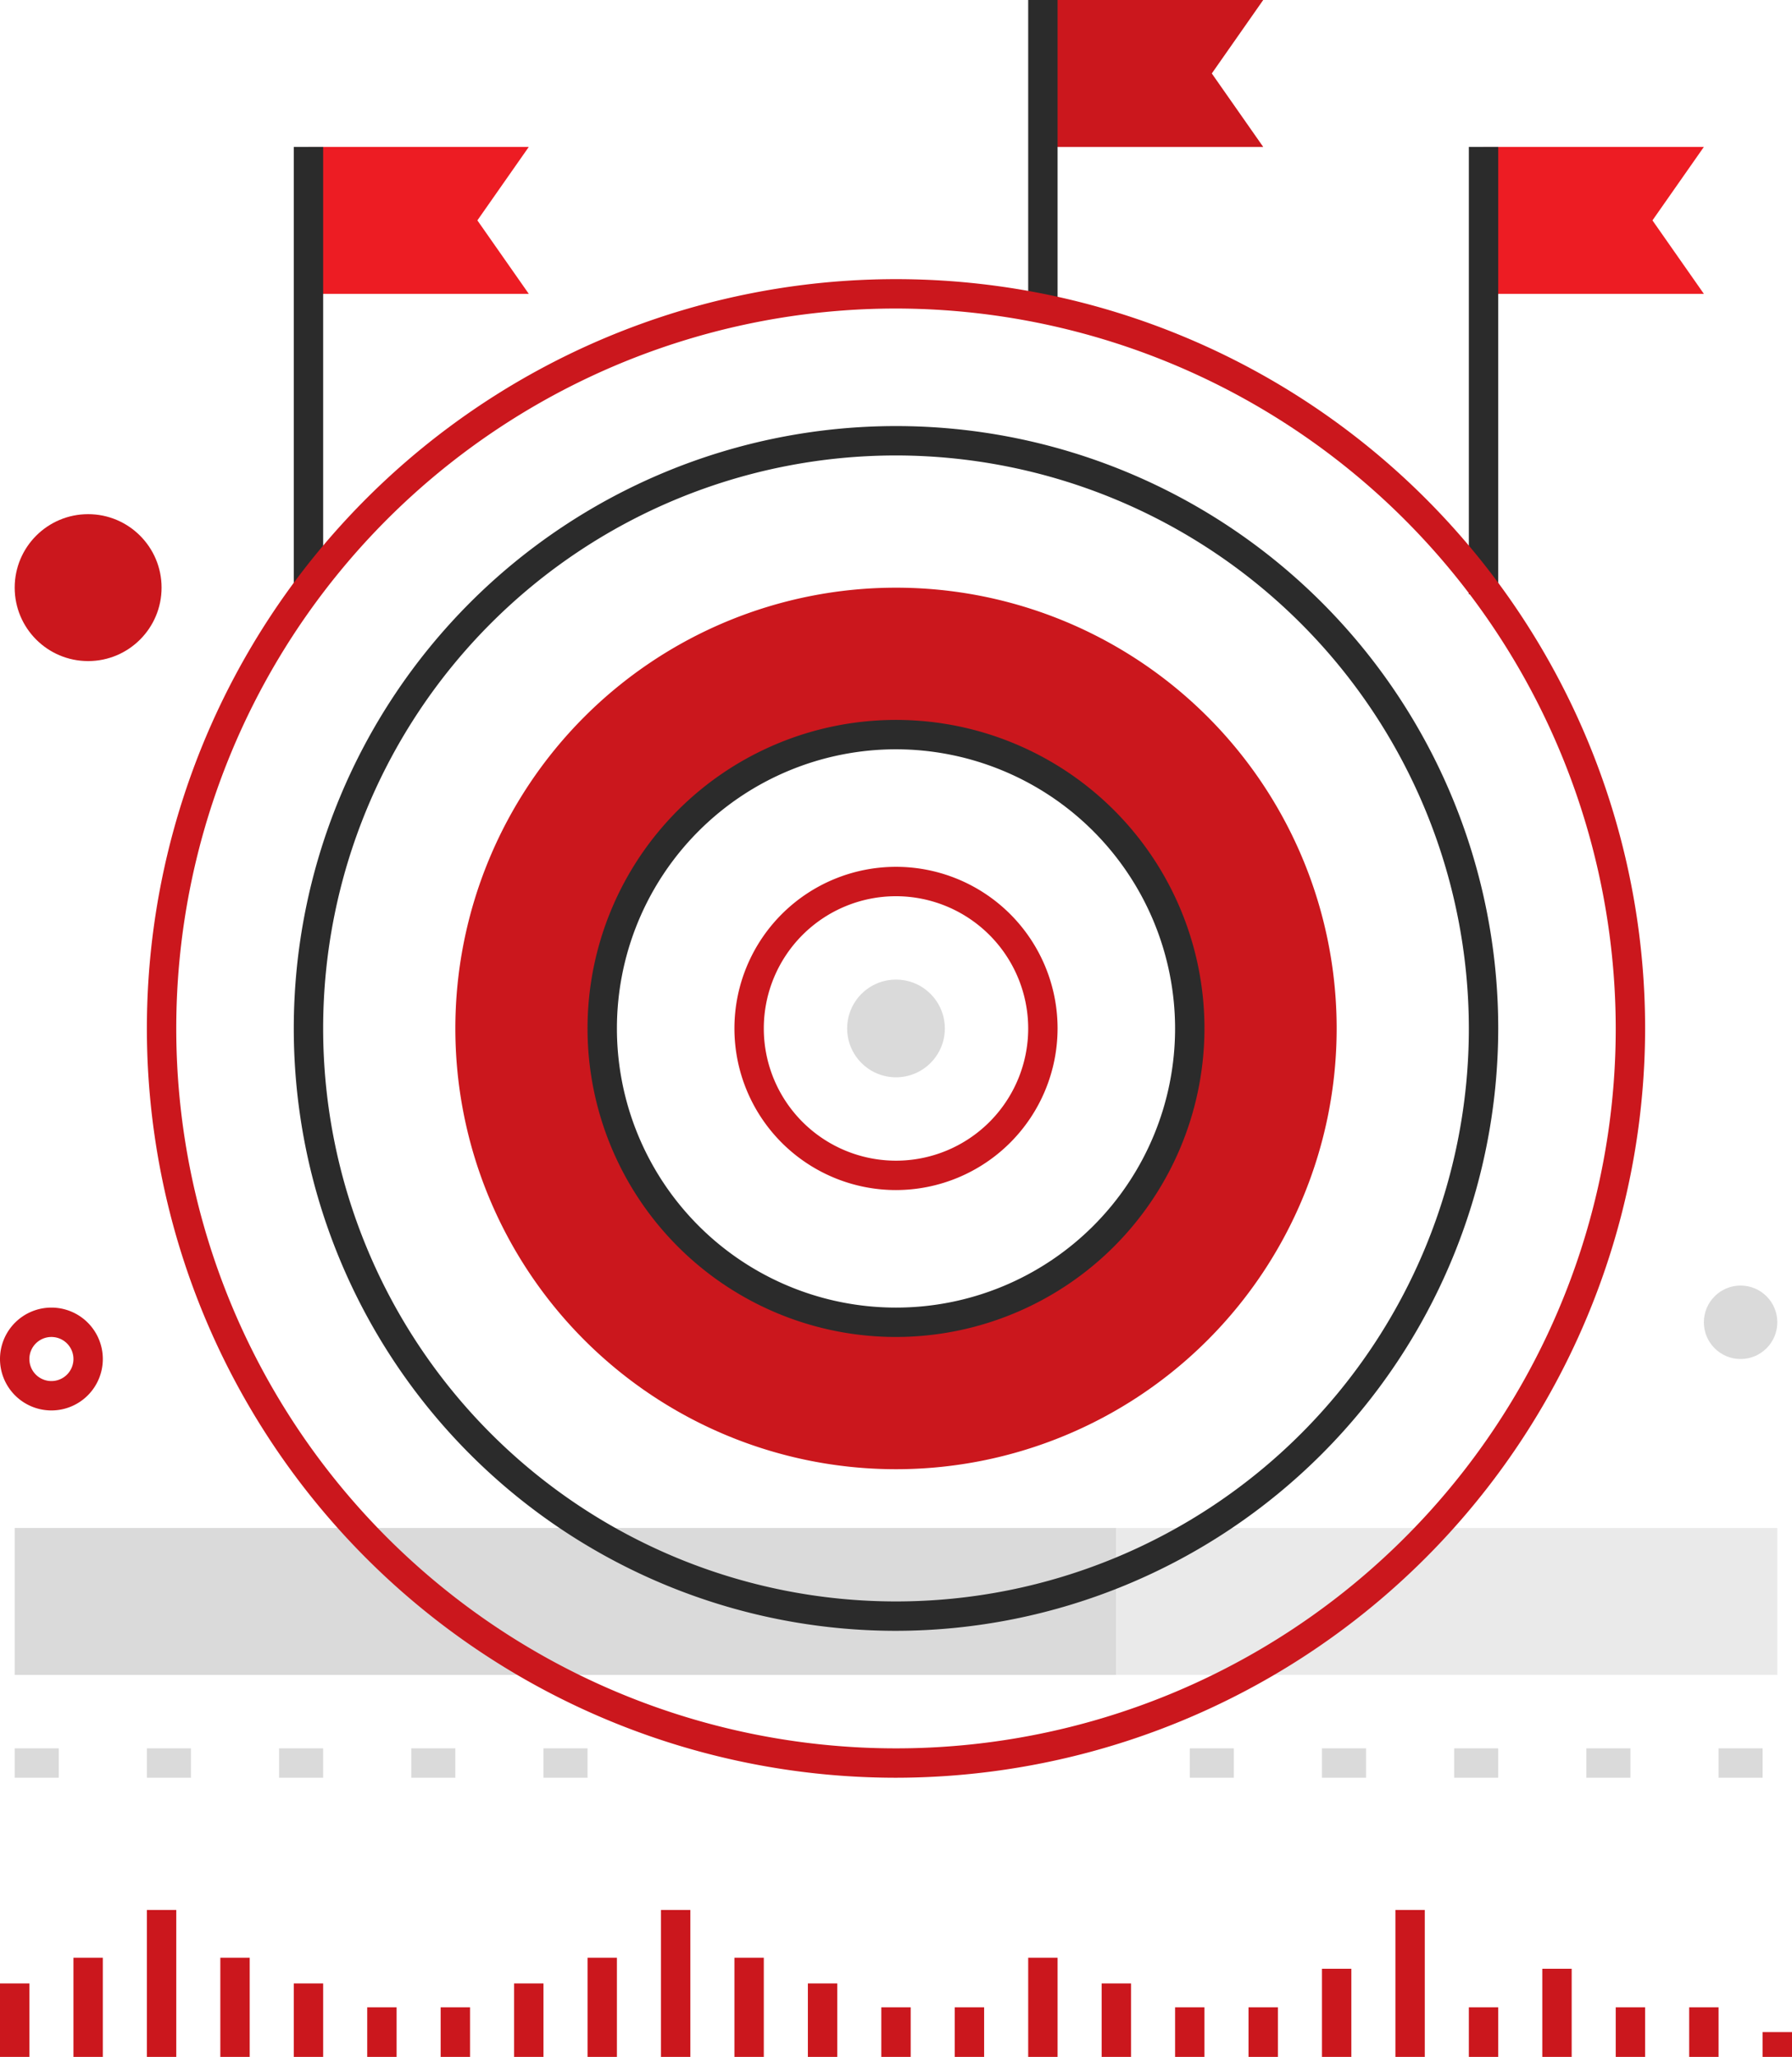<svg xmlns="http://www.w3.org/2000/svg" width="122" height="140" viewBox="0 0 122 140"><g transform="translate(-551 -250)"><rect width="75" height="10" transform="translate(552 354)" fill="#dadada"/><rect width="45" height="10" transform="translate(627 354)" fill="#eaeaea"/><path d="M587,270H572V260h15l-3.5,5Z" fill="#ed1c23"/><path d="M637,260H622V250h15l-3.5,5Z" fill="#cb171d"/><path d="M667,270H652V260h15l-3.5,5Z" fill="#ed1c23"/><rect width="2" height="29.996" transform="translate(571 260)" fill="#2b2b2b"/><rect width="2" height="30.442" transform="translate(651 260)" fill="#2b2b2b"/><rect width="2" height="21" transform="translate(621 250)" fill="#2b2b2b"/><path d="M612,371a51,51,0,1,1,51-51A51.058,51.058,0,0,1,612,371Zm0-100a49,49,0,1,0,49,49A49.055,49.055,0,0,0,612,271Z" fill="#cb171d"/><path d="M612,290a30,30,0,1,0,30,30A30,30,0,0,0,612,290Zm0,50a20,20,0,1,1,20-20A20,20,0,0,1,612,340Z" fill="#cb171d"/><path d="M612,331a11,11,0,1,1,11-11A11.013,11.013,0,0,1,612,331Zm0-20a9,9,0,1,0,9,9A9.01,9.01,0,0,0,612,311Z" fill="#cb171d"/><circle cx="3.325" cy="3.325" r="3.325" transform="translate(608.675 316.675)" fill="#dadada"/><path d="M612,361a41,41,0,1,1,41-41A41.047,41.047,0,0,1,612,361Zm0-80a39,39,0,1,0,39,39A39.044,39.044,0,0,0,612,281Z" fill="#2b2b2b"/><path d="M612,341a21,21,0,1,1,21-21A21.024,21.024,0,0,1,612,341Zm0-40a19,19,0,1,0,19,19A19.021,19.021,0,0,0,612,301Z" fill="#2b2b2b"/><path d="M591,371h-3v-2h3Zm-9,0h-3v-2h3Zm-9,0h-3v-2h3Zm-9,0h-3v-2h3Zm-9,0h-3v-2h3Z" fill="#dadada"/><path d="M671,371h-3v-2h3Zm-9,0h-3v-2h3Zm-9,0h-3v-2h3Zm-9,0h-3v-2h3Zm-9,0h-3v-2h3Z" fill="#dadada"/><path d="M554.5,346a3.5,3.5,0,1,1,3.5-3.5A3.5,3.5,0,0,1,554.5,346Zm0-5a1.5,1.5,0,1,0,1.5,1.5A1.5,1.5,0,0,0,554.5,341Z" fill="#cb171d"/><circle cx="5" cy="5" r="5" transform="translate(552 284.996)" fill="#cb171d"/><circle cx="2.5" cy="2.5" r="2.5" transform="translate(667 337.5)" fill="#dadada"/><rect width="2" height="5" transform="translate(551 385)" fill="#cb171d"/><rect width="2" height="6.75" transform="translate(556 383.25)" fill="#cb171d"/><rect width="2" height="10" transform="translate(561 380)" fill="#cb171d"/><rect width="2" height="6.75" transform="translate(566 383.25)" fill="#cb171d"/><rect width="2" height="5" transform="translate(571 385)" fill="#cb171d"/><rect width="2" height="3.375" transform="translate(576 386.625)" fill="#cb171d"/><rect width="2" height="3.375" transform="translate(581 386.625)" fill="#cb171d"/><rect width="2" height="5" transform="translate(586 385)" fill="#cb171d"/><rect width="2" height="6.75" transform="translate(591 383.25)" fill="#cb171d"/><rect width="2" height="10" transform="translate(596 380)" fill="#cb171d"/><rect width="2" height="6.75" transform="translate(601 383.25)" fill="#cb171d"/><rect width="2" height="5" transform="translate(606 385)" fill="#cb171d"/><rect width="2" height="3.375" transform="translate(611 386.625)" fill="#cb171d"/><rect width="2" height="3.375" transform="translate(616 386.625)" fill="#cb171d"/><rect width="2" height="6.75" transform="translate(621 383.25)" fill="#cb171d"/><rect width="2" height="5" transform="translate(626 385)" fill="#cb171d"/><rect width="2" height="3.375" transform="translate(631 386.625)" fill="#cb171d"/><rect width="2" height="3.375" transform="translate(636 386.625)" fill="#cb171d"/><rect width="2" height="3.375" transform="translate(651 386.625)" fill="#cb171d"/><rect width="2" height="6" transform="translate(656 384)" fill="#cb171d"/><rect width="2" height="3.375" transform="translate(661 386.625)" fill="#cb171d"/><rect width="2" height="3.375" transform="translate(666 386.625)" fill="#cb171d"/><rect width="2" height="1.688" transform="translate(671 388.313)" fill="#cb171d"/><rect width="2" height="6" transform="translate(641 384)" fill="#cb171d"/><rect width="2" height="10" transform="translate(646 380)" fill="#cb171d"/></g></svg>